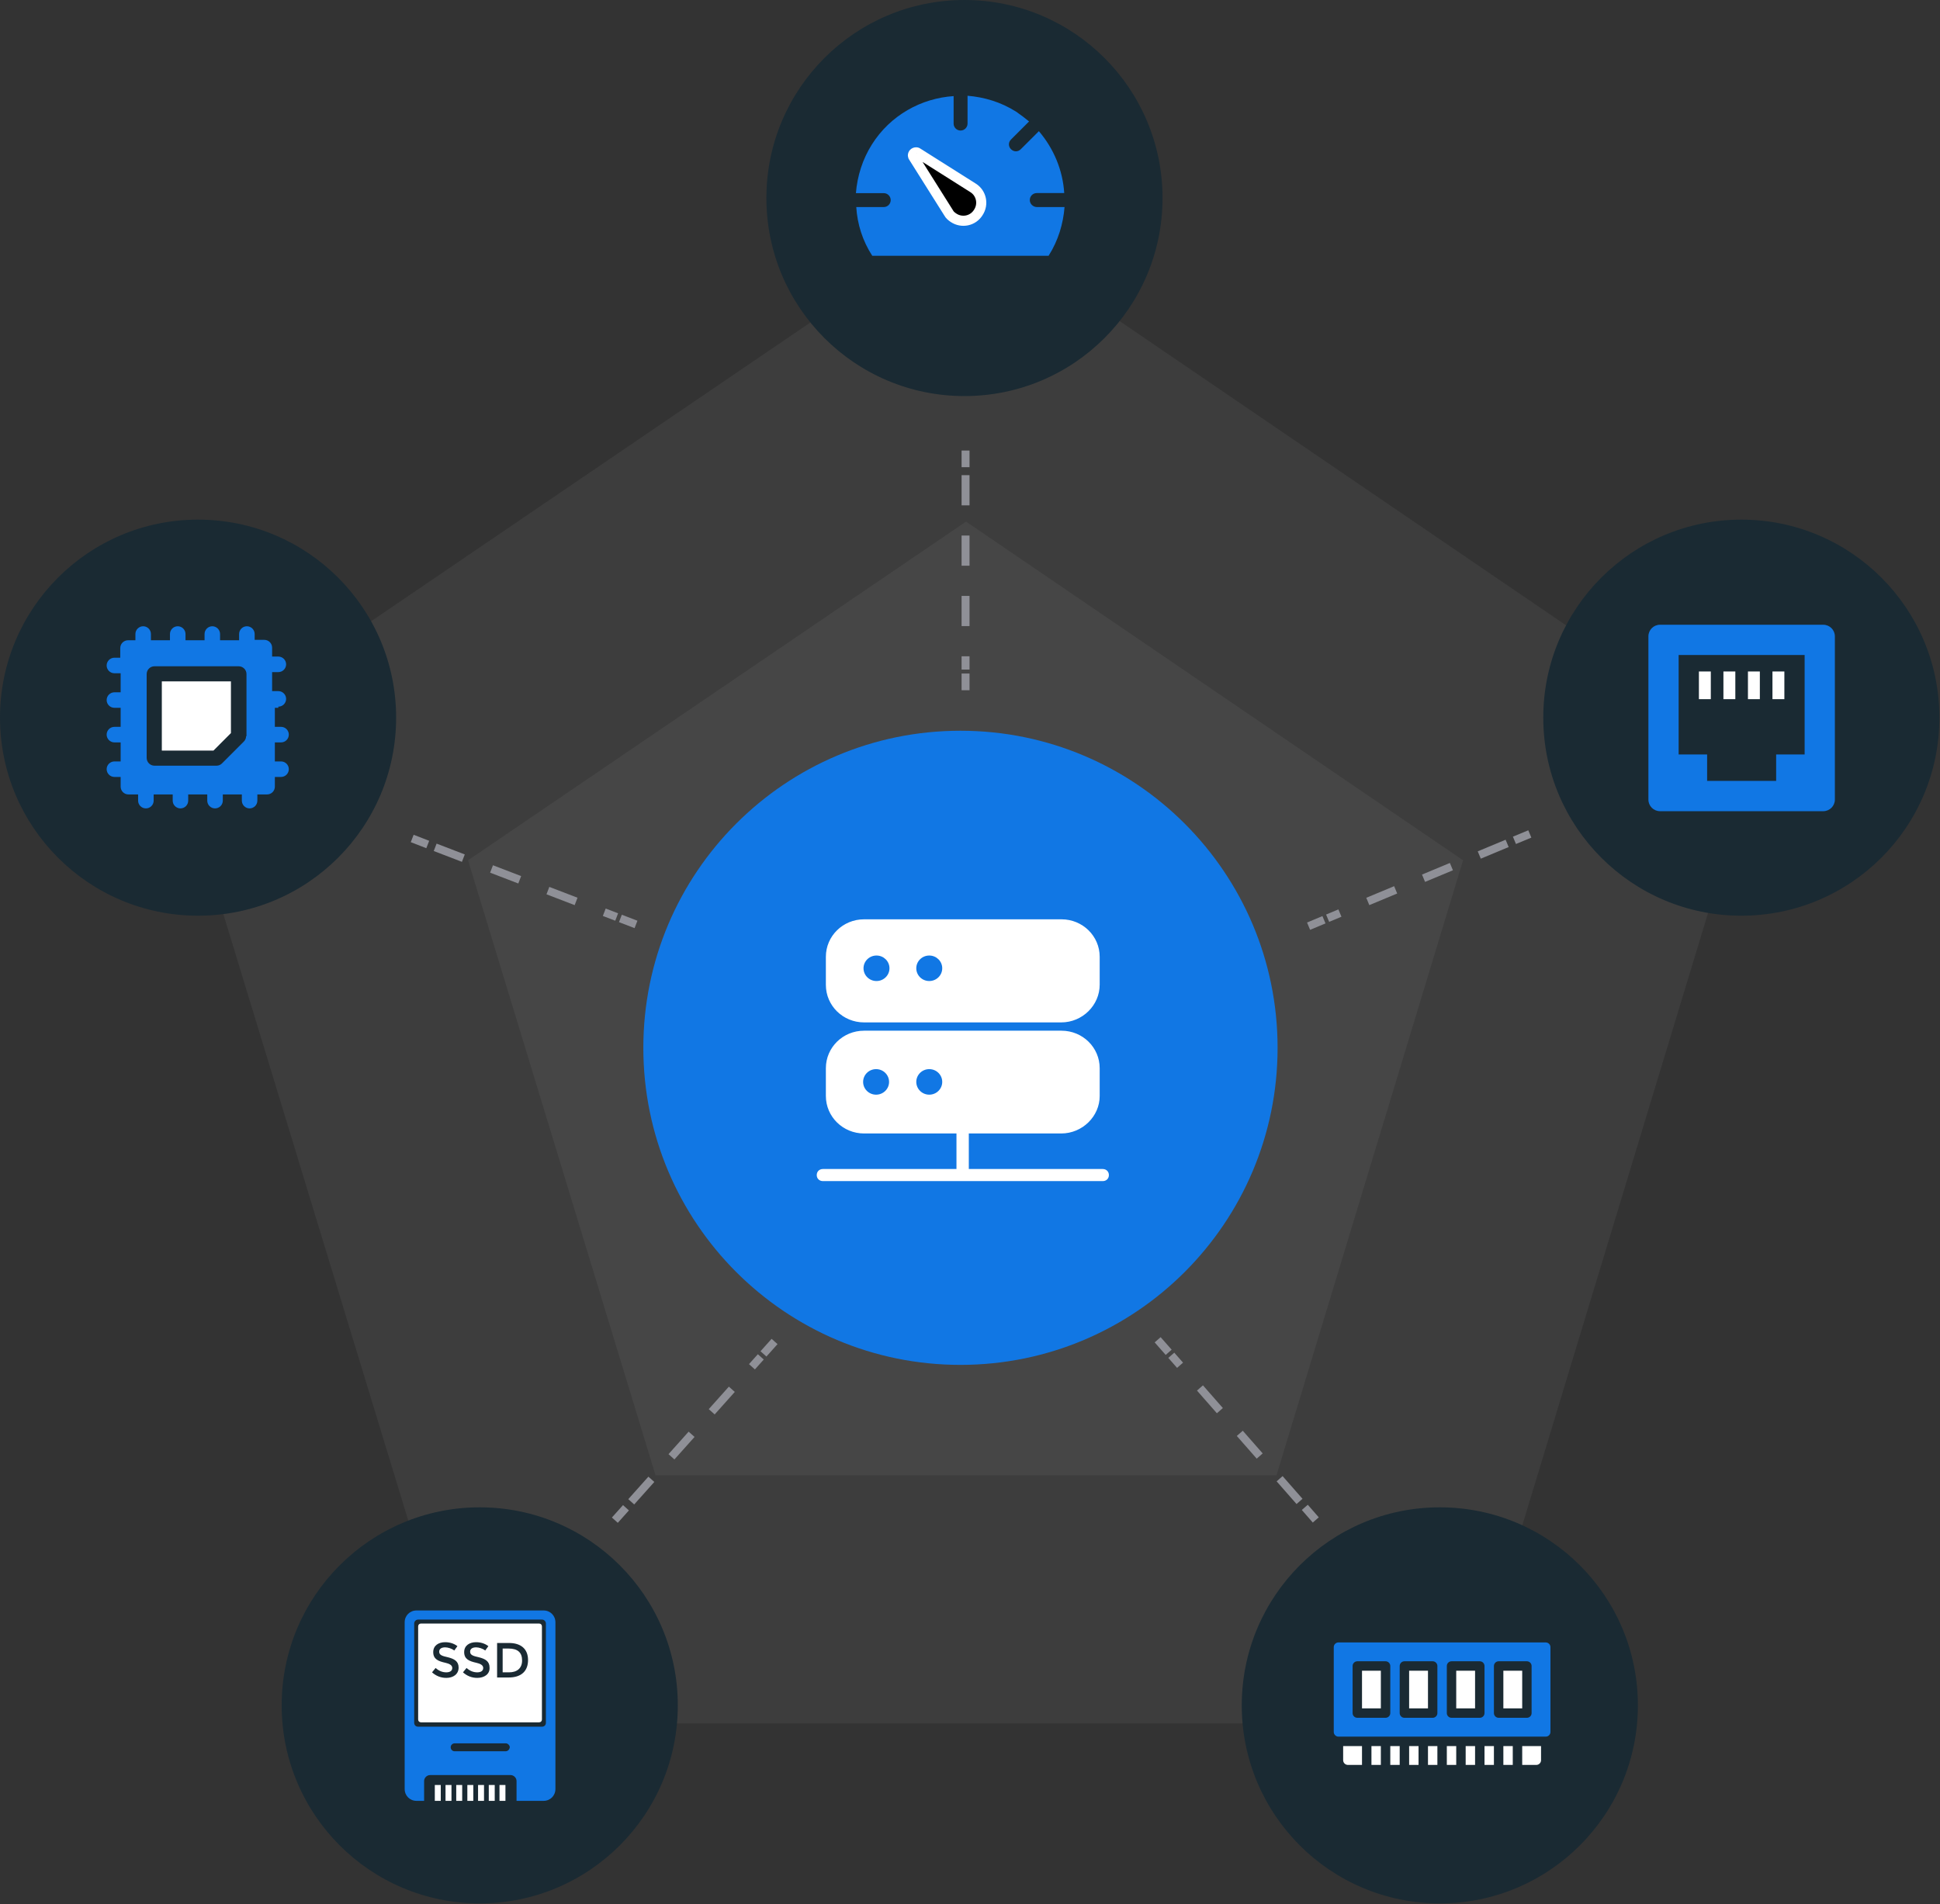<?xml version="1.0"?>
<svg width="489" height="480" xmlns="http://www.w3.org/2000/svg" xmlns:svg="http://www.w3.org/2000/svg">
 <rect width="100%" height="100%" fill="#333333" stroke="none"/>
 <g class="layer">
  <title>Layer 1</title>
  <path d="m118.5,434.48l-74.45,-244.2l199.49,-135.7l199.09,135.7l-74.06,244.2l-250.07,0z" fill="white" id="svg_1" opacity="0.05" transform="matrix(1 0 0 1 0 0)"/>
  <path d="m165.24,371.92l-47.26,-155.04l125.52,-85.38l125.28,85.38l-47.02,155.04l-156.52,0z" fill="white" id="svg_2" opacity="0.05"/>
  <path d="m243.1,99.85c27.57,0 49.93,-22.35 49.93,-49.93c0,-27.57 -22.36,-49.92 -49.93,-49.92c-27.57,0 -49.92,22.35 -49.92,49.92c0,27.58 22.35,49.93 49.92,49.93z" fill="#1a2a33" id="svg_3" transform="matrix(1 0 0 1 0 0)"/>
  <path d="m243.38,113.58l0,4.2" id="svg_4" stroke="#8F9097" stroke-miterlimit="10" stroke-width="2"/>
  <path d="m243.38,119.79l0,49.01" id="svg_5" stroke="#8F9097" stroke-dasharray="7.61 7.61" stroke-miterlimit="10" stroke-width="2"/>
  <path d="m243.38,169.8l0,4.21" id="svg_6" stroke="#8F9097" stroke-miterlimit="10" stroke-width="2"/>
  <path d="m259.57,50.43c0,-0.97 0.79,-1.76 1.76,-1.76l6.92,0c-0.35,-5.7 -2.63,-11.22 -6.39,-15.6l-4.56,4.55c-0.35,0.35 -0.79,0.53 -1.23,0.53c-0.44,0 -0.87,-0.18 -1.23,-0.53c-0.71,-0.7 -0.71,-1.75 0,-2.45l4.55,-4.55c-1.05,-0.87 -2.1,-1.66 -3.24,-2.45c-3.86,-2.45 -8.06,-3.68 -12.27,-4.03l0,7.02c0,0.96 -0.79,1.75 -1.76,1.75c-0.97,0 -1.75,-0.79 -1.75,-1.75l0,-6.93c-8.16,0.53 -15.96,4.82 -20.6,12.19c-2.37,3.76 -3.68,7.97 -4.03,12.27l7.02,0c0.96,0 1.75,0.79 1.75,1.76c0,0.97 -0.79,1.75 -1.75,1.75l-6.93,0c0.27,4.3 1.58,8.5 4.03,12.28l44.45,0c2.45,-3.86 3.68,-8.07 4.02,-12.28l-7.01,0c-0.96,-0.03 -1.75,-0.82 -1.75,-1.77z" fill="#1177e4" id="svg_7" transform="matrix(1 0 0 1 0 0)"/>
  <path d="m230.29,39.64c-0.09,-0.08 -0.18,-0.26 -0.18,-0.44c0,-0.44 0.35,-0.79 0.79,-0.79c0.08,0 0.26,0 0.35,0.09l14.02,8.86c2.1,1.31 2.71,4.12 1.31,6.22c-1.31,2.11 -4.12,2.72 -6.23,1.32c-0.52,-0.35 -0.96,-0.71 -1.23,-1.23l-8.83,-14.03z" id="svg_8" stroke="white" stroke-linecap="round" stroke-linejoin="round" stroke-miterlimit="10" stroke-width="2.55"/>
  <path d="m438.92,230.85c27.58,0 49.93,-22.35 49.93,-49.93c0,-27.57 -22.35,-49.92 -49.93,-49.92c-27.57,0 -49.92,22.35 -49.92,49.92c0,27.58 22.35,49.93 49.92,49.93z" fill="#1a2a33" id="svg_9"/>
  <path d="m459.58,157.5l-41.16,0c-1.61,0 -2.92,1.31 -2.92,2.92l0,41.16c0,1.61 1.31,2.92 2.92,2.92l41.16,0c1.61,0 2.92,-1.31 2.92,-2.92l0,-41.16c0,-1.61 -1.31,-2.92 -2.92,-2.92zm-4.7,32.7l-7.18,0l0,6.67l-17.4,0l0,-6.67l-7.18,0l0,-25.08l7.18,0l17.4,0l7.18,0l0,25.08z" fill="#1177e4" id="svg_10" transform="matrix(1 0 0 1 0 0)"/>
  <path clip-rule="evenodd" d="m428.23,169.28l3,0l0,6.98l-3,0l0,-6.98zm6.18,0l3,0l0,6.98l-3,0l0,-6.98zm9.18,0l-3,0l0,6.98l3,0l0,-6.98zm3.18,0l3,0l0,6.98l-3,0l0,-6.98z" fill="white" fill-rule="evenodd" id="svg_11"/>
  <path d="m385.61,210.24l-3.88,1.61" id="svg_12" stroke="#8F9097" stroke-miterlimit="10" stroke-width="2"/>
  <path d="m379.89,212.62l-45.25,18.86" id="svg_13" stroke="#8F9097" stroke-dasharray="7.61 7.61" stroke-miterlimit="10" stroke-width="2"/>
  <path d="m333.72,231.87l-3.88,1.62" id="svg_14" stroke="#8F9097" stroke-miterlimit="10" stroke-width="2"/>
  <path d="m362.92,479.85c27.58,0 49.93,-22.35 49.93,-49.93c0,-27.57 -22.35,-49.92 -49.93,-49.92c-27.57,0 -49.92,22.35 -49.92,49.92c0,27.58 22.35,49.93 49.92,49.93z" fill="#1a2a33" id="svg_15"/>
  <path d="m359.94,440.19l2.37,0l0,4.75l-2.37,0l0,-4.75zm4.75,0l2.37,0l0,4.75l-2.37,0l0,-4.75zm-9.5,0l2.37,0l0,4.75l-2.37,0l0,-4.75zm14.25,0l2.37,0l0,4.75l-2.37,0l0,-4.75zm-23.75,0l2.37,0l0,4.75l-2.37,0l0,-4.75zm-7.13,3.56c0,0.31 0.13,0.62 0.35,0.84c0.22,0.22 0.53,0.35 0.84,0.35l3.56,0l0,-4.75l-4.75,0l0,3.56zm11.88,-3.56l2.37,0l0,4.75l-2.37,0l0,-4.75zm23.75,0l2.37,0l0,4.75l-2.37,0l0,-4.75zm-19,-19l4.75,0l0,9.5l-4.75,0l0,-9.5zm23.75,0l4.75,0l0,9.5l-4.75,0l0,-9.5zm-11.88,0l4.75,0l0,9.5l-4.75,0l0,-9.5z" fill="white" id="svg_16"/>
  <path d="m389.63,414.06l-52.25,0c-0.32,0 -0.62,0.13 -0.84,0.35c-0.23,0.22 -0.35,0.53 -0.35,0.84l0,21.38c0,0.31 0.12,0.61 0.35,0.83c0.22,0.23 0.52,0.35 0.84,0.35l52.25,0c0.65,0 1.18,-0.53 1.18,-1.18l0,-21.38c0,-0.31 -0.12,-0.62 -0.35,-0.84c-0.22,-0.22 -0.52,-0.35 -0.83,-0.35zm-39.19,17.82c0,0.31 -0.13,0.61 -0.35,0.83c-0.22,0.23 -0.53,0.35 -0.84,0.35l-7.12,0c-0.32,0 -0.62,-0.12 -0.84,-0.35c-0.23,-0.22 -0.35,-0.52 -0.35,-0.83l0,-11.88c0,-0.31 0.12,-0.62 0.35,-0.84c0.22,-0.22 0.52,-0.35 0.84,-0.35l7.12,0c0.31,0 0.62,0.13 0.84,0.35c0.22,0.22 0.35,0.53 0.35,0.84l0,11.88zm11.87,0c0,0.31 -0.12,0.61 -0.35,0.83c-0.22,0.23 -0.52,0.35 -0.83,0.35l-7.13,0c-0.31,0 -0.62,-0.12 -0.84,-0.35c-0.22,-0.22 -0.35,-0.52 -0.35,-0.83l0,-11.88c0,-0.31 0.13,-0.62 0.35,-0.84c0.22,-0.22 0.53,-0.35 0.84,-0.35l7.13,0c0.31,0 0.61,0.13 0.83,0.35c0.23,0.22 0.35,0.53 0.35,0.84l0,11.88zm11.88,0c0,0.65 -0.54,1.18 -1.19,1.18l-7.12,0c-0.32,0 -0.62,-0.12 -0.84,-0.35c-0.23,-0.22 -0.35,-0.52 -0.35,-0.83l0,-11.88c0,-0.31 0.12,-0.62 0.35,-0.84c0.22,-0.22 0.52,-0.35 0.84,-0.35l7.12,0c0.31,0 0.62,0.13 0.84,0.35c0.22,0.22 0.35,0.53 0.35,0.84l0,11.88zm11.87,0c0,0.65 -0.53,1.18 -1.18,1.18l-7.13,0c-0.31,0 -0.62,-0.12 -0.84,-0.35c-0.22,-0.22 -0.35,-0.52 -0.35,-0.83l0,-11.88c0,-0.31 0.13,-0.62 0.35,-0.84c0.22,-0.22 0.53,-0.35 0.84,-0.35l7.13,0c0.31,0 0.61,0.13 0.83,0.35c0.23,0.22 0.35,0.53 0.35,0.84l0,11.88z" fill="#1177e4" id="svg_17" transform="matrix(1 0 0 1 0 0)"/>
  <path d="m343.31,421.19l4.75,0l0,9.5l-4.75,0l0,-9.5zm35.63,19l2.37,0l0,4.75l-2.37,0l0,-4.75zm4.75,0l0,4.75l3.56,0c0.65,0 1.19,-0.54 1.19,-1.19l0,-3.56l-4.75,0z" fill="white" id="svg_18"/>
  <path d="m331.66,383.18l-2.77,-3.17" id="svg_19" stroke="#8F9097" stroke-miterlimit="10" stroke-width="2"/>
  <path d="m327.56,378.51l-32.32,-36.84" id="svg_20" stroke="#8F9097" stroke-dasharray="7.61 7.61" stroke-miterlimit="10" stroke-width="2"/>
  <path d="m294.58,340.92l-2.78,-3.16" id="svg_21" stroke="#8F9097" stroke-miterlimit="10" stroke-width="2"/>
  <path d="m120.92,479.85c27.58,0 49.93,-22.35 49.93,-49.93c0,-27.57 -22.35,-49.92 -49.93,-49.92c-27.57,0 -49.92,22.35 -49.92,49.92c0,27.58 22.35,49.93 49.92,49.93z" fill="#1a2a33" id="svg_22"/>
  <path clip-rule="evenodd" d="m111.1,450l-1.5,0l0,4l1.5,0l0,-4zm2.7,0l-1.5,0l0,4l1.5,0l0,-4zm1.2,0l1.5,0l0,4l-1.5,0l0,-4zm4.3,0l-1.5,0l0,4l1.5,0l0,-4zm1.2,0l1.5,0l0,4l-1.5,0l0,-4zm4.2,0l-1.5,0l0,4l1.5,0l0,-4zm1.2,0l1.5,0l0,4l-1.5,0l0,-4z" fill="white" fill-rule="evenodd" id="svg_23"/>
  <path d="m137,406l-32,0c-1.7,0 -3,1.3 -3,3l0,42c0,1.7 1.3,3 3,3l1.9,0l0,-5c0,-0.8 0.7,-1.5 1.5,-1.5l20.3,0c0.8,0 1.5,0.7 1.5,1.5l0,5l6.8,0c1.7,0 3,-1.3 3,-3l0,-42c0,-1.7 -1.3,-3 -3,-3zm-9.6,35.5l-12.8,0c-0.6,0 -1,-0.5 -1,-1c0,-0.6 0.5,-1 1,-1l12.9,0c0.5,0 1,0.5 1,1c-0.1,0.6 -0.5,1 -1.1,1zm10.2,-7.2c0,0.6 -0.4,1 -1,1l-31.2,0c-0.6,0 -1,-0.4 -1,-1l0,-25c0,-0.5 0.4,-1 1,-1l31.2,0c0.6,0 1,0.5 1,1l0,25z" fill="#1177e4" id="svg_24" transform="matrix(1 0 0 1 0 0)"/>
  <path d="m128.2,415.6l-1.5,0l0,6l1.6,0c2,0 3.3,-1 3.3,-3c0,-2 -1.1,-3 -3.4,-3z" fill="white" id="svg_25"/>
  <path d="m135.9,409.3l-29.8,0c-0.4,0 -0.7,0.3 -0.7,0.7l0,23.5c0,0.4 0.3,0.7 0.7,0.7l29.8,0c0.4,0 0.7,-0.3 0.7,-0.7l0,-23.5c0,-0.4 -0.3,-0.7 -0.7,-0.7zm-23.4,13.7c-1.4,0 -2.6,-0.5 -3.6,-1.4l0.9,-1.1c0.9,0.8 1.8,1.1 2.7,1.1c0.8,0 1.5,-0.3 1.5,-1.1c0,-0.8 -0.9,-1.1 -1.7,-1.3c-1.8,-0.4 -3.1,-0.9 -3.1,-2.7c0,-1.7 1.4,-2.5 3,-2.5c1.1,0 2.2,0.3 3.1,1l-0.8,1.1c-0.6,-0.5 -1.6,-0.8 -2.3,-0.8c-0.8,0 -1.5,0.3 -1.5,1.1c0,0.9 0.9,1.1 2.2,1.4c1.6,0.4 2.7,1 2.7,2.6c0,1.7 -1.4,2.6 -3.1,2.6zm7.8,0c-1.4,0 -2.6,-0.5 -3.6,-1.4l0.9,-1.1c0.9,0.8 1.8,1.1 2.7,1.1c0.8,0 1.5,-0.3 1.5,-1.1c0,-0.8 -0.9,-1.1 -1.7,-1.3c-1.8,-0.4 -3.1,-0.9 -3.1,-2.7c0,-1.7 1.4,-2.5 3,-2.5c1.1,0 2.2,0.3 3.1,1l-0.8,1.1c-0.6,-0.5 -1.6,-0.8 -2.3,-0.8c-0.8,0 -1.5,0.3 -1.5,1.1c0,0.9 0.9,1.1 2.2,1.4c1.6,0.4 2.7,1 2.7,2.6c0.1,1.7 -1.4,2.6 -3.1,2.6zm7.9,-0.1l-2.9,0l0,-8.7l3,0c3,0 4.8,1.5 4.8,4.3c0,2.7 -1.6,4.4 -4.9,4.4z" fill="white" id="svg_26"/>
  <path d="m154.98,383.24l2.8,-3.13" id="svg_27" stroke="#8F9097" stroke-miterlimit="10" stroke-width="2"/>
  <path d="m159.11,378.61l32.66,-36.54" id="svg_28" stroke="#8F9097" stroke-dasharray="7.61 7.61" stroke-miterlimit="10" stroke-width="2"/>
  <path d="m192.44,341.32l2.8,-3.13" id="svg_29" stroke="#8F9097" stroke-miterlimit="10" stroke-width="2"/>
  <path d="m49.92,230.85c27.58,0 49.93,-22.35 49.93,-49.93c0,-27.57 -22.35,-49.92 -49.93,-49.92c-27.57,0 -49.92,22.35 -49.92,49.92c0,27.58 22.35,49.93 49.92,49.93z" fill="#1a2a33" id="svg_30" transform="matrix(1 0 0 1 0 0)"/>
  <path d="m40.79,189.22l13.02,0l4.4,-4.41l0,-13.03l-17.42,0l0,17.44z" fill="white" id="svg_31"/>
  <path d="m70.16,178.15c1.08,0 1.96,-0.88 1.96,-1.96c0,-1.07 -0.88,-1.96 -1.96,-1.96l-1.57,0l0,-4.79l1.57,0c1.08,0 1.96,-0.89 1.96,-1.96c0,-1.08 -0.88,-1.96 -1.96,-1.96l-1.57,0l0,-2.25c0,-1.08 -0.88,-1.96 -1.95,-1.96l-2.45,0l0,-1.47c0,-1.08 -0.88,-1.96 -1.96,-1.96c-1.08,0 -1.96,0.88 -1.96,1.96l0,1.57l-4.8,0l0,-1.57c0,-1.08 -0.88,-1.96 -1.96,-1.96c-1.07,0 -1.95,0.88 -1.95,1.96l0,1.57l-4.8,0l0,-1.57c0,-1.08 -0.88,-1.96 -1.96,-1.96c-1.08,0 -1.96,0.88 -1.96,1.96l0,1.57l-4.8,0l0,-1.57c0,-1.08 -0.88,-1.96 -1.95,-1.96c-1.08,0 -1.96,0.88 -1.96,1.96l0,1.57l-1.86,0c-1.08,0 -1.96,0.88 -1.96,1.96l0,2.44l-1.47,0c-1.08,0 -1.96,0.88 -1.96,1.96c0,1.08 0.88,1.96 1.96,1.96l1.57,0l0,4.8l-1.57,0c-1.08,0 -1.96,0.88 -1.96,1.96c0,1.07 0.88,1.95 1.96,1.95l1.57,0l0,4.8l-1.57,0c-1.08,0 -1.96,0.88 -1.96,1.96c0,1.08 0.88,1.96 1.96,1.96l1.57,0l0,4.8l-1.57,0c-1.08,0 -1.96,0.88 -1.96,1.95c0,1.08 0.88,1.96 1.96,1.96l1.57,0l0,2.45c0,1.08 0.88,1.96 1.95,1.96l2.45,0l0,1.57c0,1.07 0.88,1.95 1.96,1.95c1.08,0 1.96,-0.88 1.96,-1.95l0,-1.57l4.8,0l0,1.57c0,1.07 0.88,1.95 1.96,1.95c1.07,0 1.95,-0.88 1.95,-1.95l0,-1.57l4.8,0l0,1.57c0,1.07 0.88,1.95 1.96,1.95c1.08,0 1.96,-0.88 1.96,-1.95l0,-1.57l4.8,0l0,1.57c0,1.07 0.88,1.95 1.95,1.95c1.08,0 1.96,-0.88 1.96,-1.95l0,-1.57l2.45,0c1.08,0 1.96,-0.88 1.96,-1.96l0,-2.45l1.57,0c1.07,0 1.95,-0.88 1.95,-1.96c0,-1.07 -0.88,-1.95 -1.95,-1.95l-1.57,0l0,-4.8l1.57,0c1.07,0 1.95,-0.88 1.95,-1.96c0,-1.08 -0.88,-1.96 -1.95,-1.96l-1.57,0l0,-4.8l0.88,0l0,-0.29zm-8.13,7.44c0,0.49 -0.19,0.98 -0.58,1.37l-5.49,5.49c-0.39,0.39 -0.88,0.58 -1.37,0.58l-15.66,0c-1.08,0 -1.96,-0.88 -1.96,-1.96l0,-21.14c0,-1.08 0.88,-1.96 1.96,-1.96l21.24,0c1.08,0 1.96,0.88 1.96,1.96l0,15.66l-0.1,0z" fill="#1177e4" id="svg_32" transform="matrix(1 0 0 1 0 0)"/>
  <path d="m103.9,211.38l3.92,1.52" id="svg_33" stroke="#8F9097" stroke-miterlimit="10" stroke-width="2"/>
  <path d="m109.69,213.61l45.75,17.57" id="svg_34" stroke="#8F9097" stroke-dasharray="7.61 7.61" stroke-miterlimit="10" stroke-width="2"/>
  <path d="m156.38,231.54l3.93,1.51" id="svg_35" stroke="#8F9097" stroke-miterlimit="10" stroke-width="2"/>
  <path d="m242.09,344.09c44.15,0 79.94,-35.79 79.94,-79.93c0,-44.15 -35.79,-79.94 -79.94,-79.94c-44.15,0 -79.93,35.79 -79.93,79.94c0,44.14 35.78,79.93 79.93,79.93z" fill="#1177e4" id="svg_36"/>
  <path d="m207.43,297.76c-0.9,0 -1.56,-0.64 -1.56,-1.52c0,-0.89 0.65,-1.53 1.56,-1.53l70.53,0c0.89,0 1.55,0.64 1.55,1.53c0,0.88 -0.65,1.52 -1.55,1.52l-70.53,0z" fill="white" id="svg_37" transform="matrix(1 0 0 1 0 0)"/>
  <path d="m267.49,258.75l-49.69,0c-5.88,0 -10.63,-4.67 -10.63,-10.46l0,-7.08c0,-5.79 4.75,-10.45 10.63,-10.45l49.76,0c5.88,0 10.63,4.67 10.63,10.45l0,7c0.01,5.79 -4.82,10.54 -10.7,10.54z" fill="white" id="svg_39" stroke="#1177e4" stroke-miterlimit="10" stroke-width="2" transform="matrix(1 0 0 1 0 0)"/>
  <path d="m220.93,247.32c1.81,0 3.27,-1.44 3.27,-3.22c0,-1.77 -1.46,-3.21 -3.27,-3.21c-1.81,0 -3.27,1.44 -3.27,3.21c0,1.78 1.46,3.22 3.27,3.22z" fill="#1177e4" id="svg_40" transform="matrix(1 0 0 1 0 0)"/>
  <path d="m234.23,247.32c1.81,0 3.27,-1.44 3.27,-3.22c0,-1.77 -1.46,-3.21 -3.27,-3.21c-1.81,0 -3.27,1.44 -3.27,3.21c0,1.78 1.46,3.22 3.27,3.22z" fill="#1177e4" id="svg_41" transform="matrix(1 0 0 1 0 0)"/>
  <path d="m267.49,286.75l-49.69,0c-5.88,0 -10.63,-4.67 -10.63,-10.46l0,-6.99c0,-5.8 4.75,-10.46 10.63,-10.46l49.76,0c5.88,0 10.63,4.67 10.63,10.46l0,6.99c0.01,5.7 -4.82,10.46 -10.7,10.46z" fill="white" id="svg_42" stroke="#1177e4" stroke-miterlimit="10" stroke-width="2" transform="matrix(1 0 0 1 0 0)"/>
  <path d="m220.83,275.97c1.81,0 3.27,-1.45 3.27,-3.22c0,-1.78 -1.46,-3.22 -3.27,-3.22c-1.81,0 -3.27,1.44 -3.27,3.22c0,1.77 1.46,3.22 3.27,3.22z" fill="#1177e4" id="svg_43" transform="matrix(1 0 0 1 0 0)"/>
  <path d="m234.23,275.97c1.81,0 3.27,-1.45 3.27,-3.22c0,-1.78 -1.46,-3.22 -3.27,-3.22c-1.81,0 -3.27,1.44 -3.27,3.22c0,1.77 1.46,3.22 3.27,3.22z" fill="#1177e4" id="svg_44" transform="matrix(1 0 0 1 0 0)"/>
  <path d="m244.2,296.39c0,0.16 -0.65,0.33 -1.56,0.33c-0.9,0 -1.55,-0.16 -1.55,-0.33l0,-14.88c0,-0.16 0.65,-0.33 1.55,-0.33c0.91,0 1.56,0.16 1.56,0.33l0,14.88z" fill="white" id="svg_38" transform="matrix(1 0 0 1 0 0)"/>
 </g>
</svg>